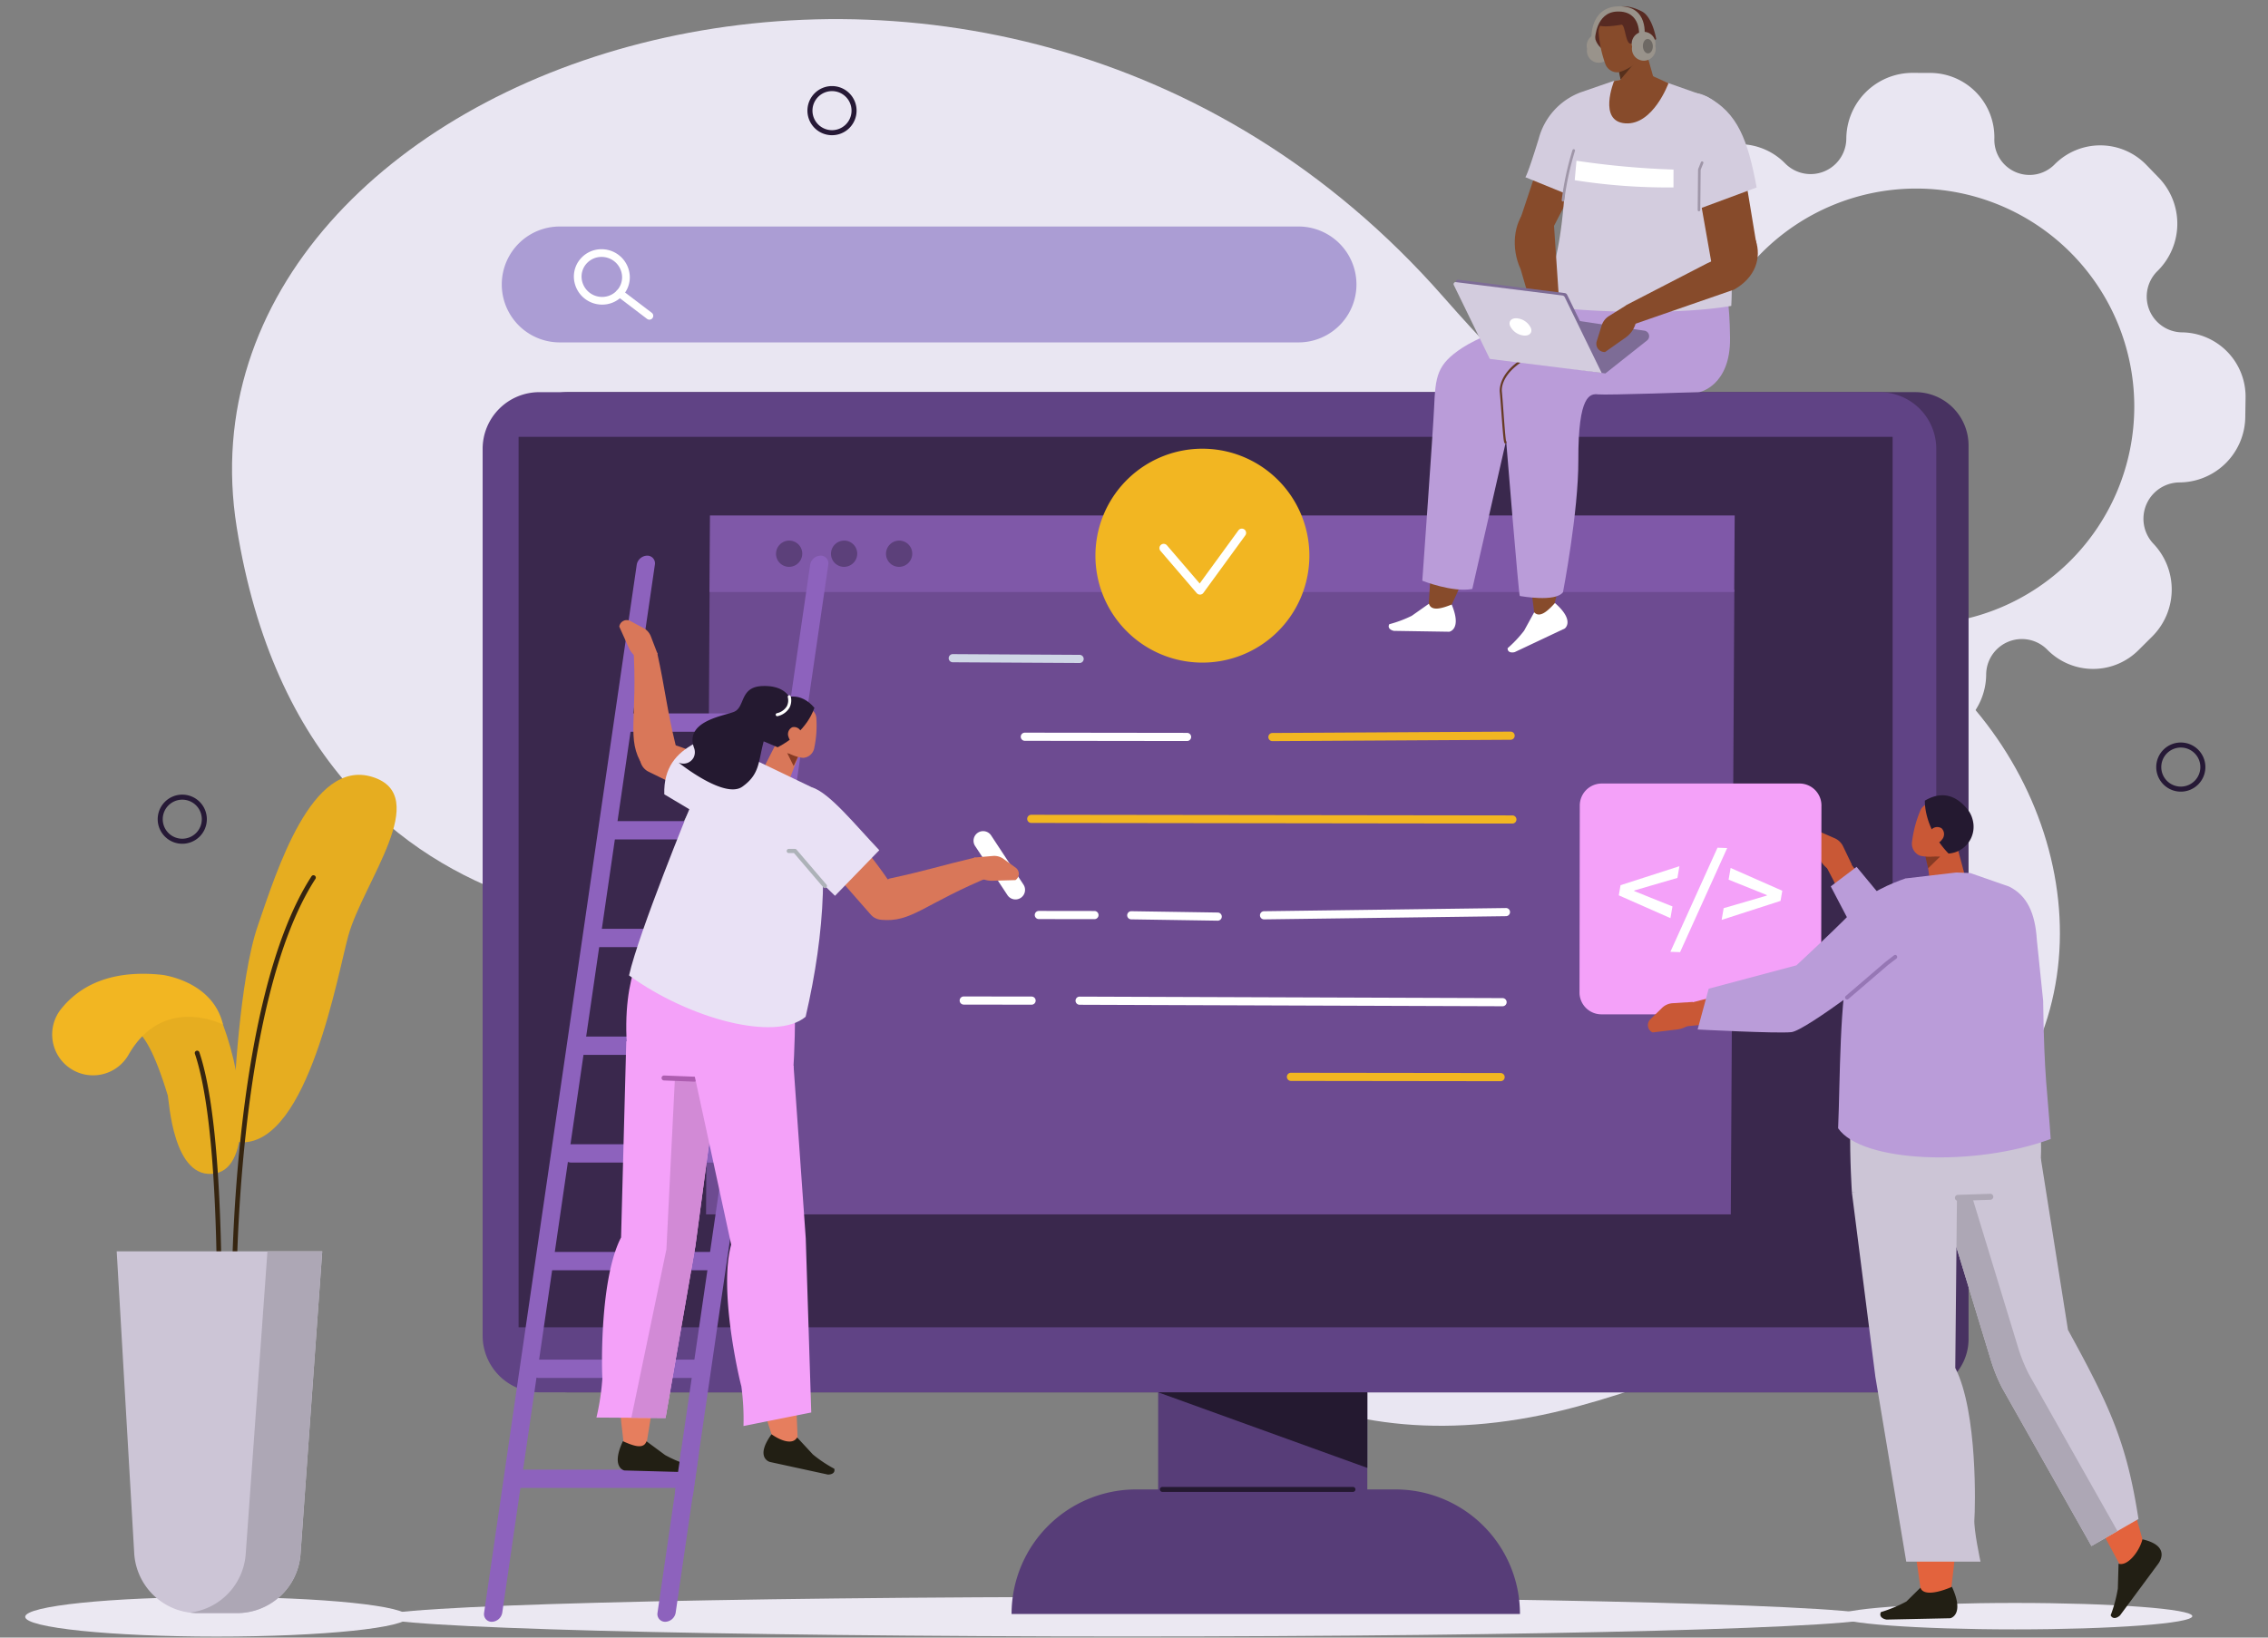 <svg xmlns="http://www.w3.org/2000/svg" xmlns:xlink="http://www.w3.org/1999/xlink" width="360" height="260" viewBox="0 0 360 260"><rect x="0" y="0" width="360" height="260" fill="#808080" stroke="none"/><defs><clipPath id="a"><rect width="360" height="260" transform="translate(-4 -1)" fill="none"/></clipPath></defs><g transform="translate(4 1)"><g clip-path="url(#a)"><path d="M337.412,98.2c30.417,12.769,44.884,48.469,30.24,74.287C354.885,195,333.94,215.374,296.779,225.44c-80.937,21.924-98.437-81.53-131.878-76.93,0,0-69.137,10.937-80.893-62.684S203.13-33.243,275.535,49.254c23.919,27.253,44.731,41.753,61.878,48.951" transform="translate(-50.436 -3.124)" fill="#e9e6f2"/><path d="M723.13,68h0A5.68,5.68,0,0,1,719.3,58.24a10.536,10.536,0,0,0,.224-14.751l-2.035-2.1a10.188,10.188,0,0,0-14.549-.046,5.582,5.582,0,0,1-9.556-4.069h0a10.211,10.211,0,0,0-10.129-10.463l-2.924-.009a10.511,10.511,0,0,0-10.445,10.4h0A5.667,5.667,0,0,1,660.2,41.2a10.187,10.187,0,0,0-14.548-.046l-2.1,2.09A10.535,10.535,0,0,0,643.331,58a5.766,5.766,0,0,1-4.131,9.738h0a10.512,10.512,0,0,0-10.446,10.4l-.045,2.964a10.211,10.211,0,0,0,10.129,10.463h0a5.68,5.68,0,0,1,3.835,9.764,10.536,10.536,0,0,0-.224,14.751l2.036,2.1a10.186,10.186,0,0,0,14.547.046,5.582,5.582,0,0,1,9.555,4.069,10.211,10.211,0,0,0,10.128,10.463l2.924.009a10.512,10.512,0,0,0,10.446-10.4,5.666,5.666,0,0,1,9.678-4.009h0a10.188,10.188,0,0,0,14.549.046l2.1-2.089a10.536,10.536,0,0,0,.224-14.751,5.766,5.766,0,0,1,4.132-9.738,10.511,10.511,0,0,0,10.445-10.4l.045-2.965A10.211,10.211,0,0,0,723.13,68m-42.146,46.39a34.61,34.61,0,1,1,34.61-34.61,34.61,34.61,0,0,1-34.61,34.61" transform="translate(-380.82 -16.232)" fill="#e9e6f2"/><path d="M861.821,304.261a3.9,3.9,0,1,1,3.9-3.9,3.9,3.9,0,0,1-3.9,3.9m0-7a3.1,3.1,0,1,0,3.1,3.1,3.1,3.1,0,0,0-3.1-3.1" transform="translate(-519.66 -179.573)" fill="#261936"/><path d="M318.814,39.927a3.9,3.9,0,1,1,3.9-3.9,3.9,3.9,0,0,1-3.9,3.9m0-7a3.1,3.1,0,1,0,3.1,3.1,3.1,3.1,0,0,0-3.1-3.1" transform="translate(-190.75 -19.461)" fill="#261936"/><path d="M57.243,325.248a3.9,3.9,0,1,1,3.9-3.9,3.9,3.9,0,0,1-3.9,3.9m0-7a3.1,3.1,0,1,0,3.1,3.1,3.1,3.1,0,0,0-3.1-3.1" transform="translate(-32.311 -192.285)" fill="#261936"/><path d="M380.12,643.649c0,1.736-53.168,3.144-118.754,3.144s-118.754-1.407-118.754-3.144,53.168-3.144,118.754-3.144,118.754,1.408,118.754,3.144" transform="translate(-86.382 -387.966)" fill="#ebe8f2"/><rect width="33.198" height="59.719" transform="translate(179.837 191.017)" fill="#573d78"/><path d="M477.785,617h-80.7a19.775,19.775,0,0,1,19.775-19.775H458.01A19.775,19.775,0,0,1,477.785,617" transform="translate(-240.519 -361.749)" fill="#573d78"/><path d="M419.411,314.168H205.585a8.46,8.46,0,0,1-8.46-8.459V163.829a8.46,8.46,0,0,1,8.46-8.459H419.411a8.46,8.46,0,0,1,8.46,8.459V305.709a8.46,8.46,0,0,1-8.46,8.46" transform="translate(-119.402 -94.111)" fill="#483261"/><path d="M405.885,314.168H193.148a9,9,0,0,1-9-9V164.374a9,9,0,0,1,9-9H405.885a9,9,0,0,1,9,9v140.79a9,9,0,0,1-9,9" transform="translate(-111.539 -94.111)" fill="#604385"/><rect width="218.1" height="141.377" transform="translate(78.316 68.357)" fill="#3a284d"/><path d="M456.115,558.124h33.2v12Z" transform="translate(-276.278 -338.066)" fill="#241930"/><path d="M487.448,597.011H457.2a.393.393,0,1,1,0-.787h30.251a.393.393,0,0,1,0,.787" transform="translate(-276.695 -361.144)" fill="#241930"/><path d="M436.751,334.035H274.092l.564-99.219H437.315Z" transform="translate(-166.022 -142.232)" fill="#6d4b91"/><path d="M438.121,217.182H275.462l.081-12.147H438.2Z" transform="translate(-166.852 -124.193)" fill="#7f58a8"/><path d="M306.428,217.24a2.1,2.1,0,0,1-2.093,2.083,2.071,2.071,0,0,1-2.072-2.083,2.1,2.1,0,0,1,2.093-2.083,2.071,2.071,0,0,1,2.073,2.083" transform="translate(-183.086 -130.325)" fill="#5c407a"/><path d="M328.561,217.24a2.1,2.1,0,0,1-2.093,2.083,2.07,2.07,0,0,1-2.072-2.083,2.1,2.1,0,0,1,2.093-2.083,2.07,2.07,0,0,1,2.072,2.083" transform="translate(-196.493 -130.325)" fill="#5c407a"/><path d="M350.7,217.24a2.1,2.1,0,0,1-2.093,2.083,2.07,2.07,0,0,1-2.072-2.083,2.1,2.1,0,0,1,2.093-2.083,2.07,2.07,0,0,1,2.072,2.083" transform="translate(-209.9 -130.325)" fill="#5c407a"/><path d="M392.565,262.274h0l-20.134-.116a.647.647,0,0,1,0-1.295h0l20.134.117a.647.647,0,0,1,0,1.294" transform="translate(-225.197 -158.01)" fill="#cfd6e6"/><path d="M490.632,400.31h0l-67.136-.237a.647.647,0,0,1,0-1.294h0l67.136.237a.647.647,0,0,1,0,1.294" transform="translate(-256.128 -241.547)" fill="#fff"/><path d="M387.613,400.026h0l-10.769-.014a.647.647,0,0,1,0-1.294h0l10.769.014a.647.647,0,0,1,0,1.294" transform="translate(-227.87 -241.511)" fill="#fff"/><path d="M541.856,430.782h0l-33.278-.043a.647.647,0,0,1,0-1.295h0l33.278.043a.647.647,0,0,1,0,1.294" transform="translate(-307.663 -260.122)" fill="#f2b622"/><path d="M501.115,293.583a.647.647,0,0,1,0-1.294l37.808-.217h0a.647.647,0,0,1,0,1.295l-37.808.216Z" transform="translate(-303.143 -176.914)" fill="#f2b622"/><path d="M427.191,293.821h0l-25.752-.033a.647.647,0,0,1,0-1.295h0l25.752.034a.647.647,0,0,1,0,1.294" transform="translate(-242.767 -177.169)" fill="#fff"/><path d="M480.4,326.956h0l-76.365-.1a.647.647,0,0,1,0-1.294h0l76.365.1a.647.647,0,0,1,0,1.294" transform="translate(-244.341 -197.2)" fill="#f2b622"/><path d="M497.754,364.908a.647.647,0,0,1-.008-1.294l38.39-.507a.638.638,0,0,1,.656.639.648.648,0,0,1-.639.656l-38.39.507Z" transform="translate(-301.107 -219.94)" fill="#fff"/><path d="M458.015,365.892H458l-13.719-.211a.648.648,0,0,1-.638-.657.658.658,0,0,1,.657-.637l13.719.211a.647.647,0,0,1-.009,1.294" transform="translate(-268.726 -220.716)" fill="#fff"/><path d="M415.906,365.581h0l-8.829-.011a.647.647,0,0,1,0-1.295h0l8.829.012a.647.647,0,0,1,0,1.294" transform="translate(-246.182 -220.648)" fill="#fff"/><path d="M464.807,195.547a16.98,16.98,0,1,1-16.558-17.392,16.98,16.98,0,0,1,16.558,17.392" transform="translate(-260.975 -107.909)" fill="#f2b622"/><path d="M463.055,220.8a.677.677,0,0,1-.513-.236l-5.754-6.705a.676.676,0,1,1,1.026-.882l5.2,6.057,6.145-8.43a.677.677,0,1,1,1.093.8l-6.648,9.12a.677.677,0,0,1-.52.278h-.027" transform="translate(-276.586 -127.397)" fill="#fff"/><path d="M318.322,107.068H201.06a9.2,9.2,0,0,1,0-18.4H318.322a9.2,9.2,0,0,1,0,18.4" transform="translate(-116.212 -53.706)" fill="#ab9dd4"/><path d="M225.369,106.616a4.481,4.481,0,0,1-4.484-4.39,4.3,4.3,0,0,1,1.251-3.1,4.38,4.38,0,0,1,3.142-1.305,4.48,4.48,0,0,1,4.484,4.39,4.3,4.3,0,0,1-1.25,3.1,4.383,4.383,0,0,1-3.142,1.305m-.092-7.572a3.169,3.169,0,0,0-2.273.942,3.09,3.09,0,0,0-.9,2.226,3.255,3.255,0,0,0,3.262,3.183,3.166,3.166,0,0,0,2.273-.942,3.089,3.089,0,0,0,.9-2.226,3.254,3.254,0,0,0-3.262-3.183" transform="translate(-133.794 -59.253)" fill="#fff"/><path d="M243.088,118.792a.609.609,0,0,1-.369-.125l-4.724-3.59a.611.611,0,0,1,.739-.973l4.724,3.59a.611.611,0,0,1-.37,1.1" transform="translate(-144.012 -69.04)" fill="#fff"/><path d="M737.614,356.161c-3.9-4.971-5.155-7.053-8.958-12.135l-3.519,1c6.1,11.34,5.231,15.117,9.831,18.1,5.584-1.673,3.287-5.622,2.645-6.969" transform="translate(-439.23 -208.383)" fill="#c95836"/><path d="M724.783,337.412l-1.378-2.875a2.66,2.66,0,0,0-1.331-1.287l-2.363-1.036a1.287,1.287,0,0,0-1.8,1.11l1.936,3.515a4.009,4.009,0,0,0,2.1,1.756l1.535.588Z" transform="translate(-434.85 -201.162)" fill="#c95836"/><path d="M730.981,346.527l-4.1,3.1L730.218,356l4.664-4.766Z" transform="translate(-440.285 -209.898)" fill="#ba9cd9" fill-rule="evenodd"/><path d="M752.774,531.258s3.81-25.474-1.11-35.553l2.686-34.558-16.106,1.11,9.913,69.252Z" transform="translate(-447.168 -279.325)" fill="#e3633d" fill-rule="evenodd"/><path d="M729.643,645.039c0,1.158,12.6,2.1,28.152,2.1s28.153-.939,28.153-2.1-12.6-2.1-28.153-2.1-28.152.939-28.152,2.1" transform="translate(-441.959 -389.442)" fill="#ebe8f2" fill-rule="evenodd"/><path d="M764.782,333.774s.451,3.19.826,5.832a2.042,2.042,0,0,0,1.4,1.582,2.611,2.611,0,0,0,2.294-.262l.618-.413a2.319,2.319,0,0,0,1.049-2.53c-.649-2.43-1.831-6.856-1.831-6.856Z" transform="translate(-463.243 -200.569)" fill="#c95836" fill-rule="evenodd"/><path d="M764.969,342.288l.443,1.9,1.9-1.86Z" transform="translate(-463.356 -207.33)" fill="#873b24" fill-rule="evenodd"/><path d="M767.171,324.247a1.7,1.7,0,0,0-1.052-2.159l-3.067-1.046a1.8,1.8,0,0,0-2.139,1.069,18.422,18.422,0,0,0-1.3,4.85,2.063,2.063,0,0,0,1.17,2.273c.94.321,4.064.376,4.909-1.232a24.741,24.741,0,0,0,1.476-3.756" transform="translate(-460.101 -194.41)" fill="#c95836" fill-rule="evenodd"/><path d="M768.54,326.955a4.256,4.256,0,0,0,3.829-5.338,4.371,4.371,0,0,0-.6-1.379c-1.549-2.111-3.877-3.519-6.988-1.684,0,0-.255,4.219,3.75,8.4Z" transform="translate(-463.243 -192.44)" fill="#241930" fill-rule="evenodd"/><path d="M768.3,332.5a1.276,1.276,0,0,1-1.761.371,1.306,1.306,0,0,1-.026-1.816,1.276,1.276,0,0,1,1.761-.371,1.305,1.305,0,0,1,.026,1.816" transform="translate(-464.077 -200.169)" fill="#c95836" fill-rule="evenodd"/><path d="M805.3,549.664l14.91,27.673c2.895,1.048,4.38-1.55,3.564-4.24-3.421-11.67-3.223-17.879-12.851-28.284Z" transform="translate(-487.784 -330.004)" fill="#e3633d" fill-rule="evenodd"/><path d="M768.936,467.021l8.794,28.82a26.385,26.385,0,0,0,1.822,4.537l14.185,25.117L801.2,521.2c-1.865-12.017-4.419-17.687-11.192-30.025l-4.306-27.214-7.619.306Z" transform="translate(-465.759 -281.031)" fill="#ccc5d6" fill-rule="evenodd"/><path d="M773.453,468.272l8.576,28.106a26.39,26.39,0,0,0,1.822,4.537l14.015,24.816-4.129,2.374-14.185-25.117a26.417,26.417,0,0,1-1.823-4.537l-8.793-28.82Z" transform="translate(-465.76 -283.641)" fill="#ada7b5" fill-rule="evenodd"/><path d="M840.821,621.182l-.113,3.954a21.917,21.917,0,0,1-1.141,4.247c.356.707,1.063.408,1.484.018l6.02-8.137s2.372-2.833-2.46-3.947c-.483,1.954-2.388,4.343-3.79,3.865" transform="translate(-508.542 -373.921)" fill="#221f14" fill-rule="evenodd"/><path d="M759.133,417.712l-22.014,1.677c-3.581,1.315-2.151,21.96-2.151,21.96l14.475.671c6.9-.109,15.206.923,15.516-6.072.57-12.832-5.826-18.236-5.826-18.236" transform="translate(-445.013 -253.016)" fill="#ccc5d6" fill-rule="evenodd"/><path d="M740.535,349.742l8.086-.946,2.217.087,6.167,2.15c2.837,1.4,4.145,4.219,4.4,8.479l1,9.653c.161,12.425.706,14.467,1.2,21.943-11.946,4.436-29.974,3.782-33.744-1.7.335-7.9.183-20.439,1.9-27.132,1.541-6.009,6.015-7.974,8.767-12.536" transform="translate(-442.095 -211.272)" fill="#ba9cd9" fill-rule="evenodd"/><path d="M753.2,636.579l-2.216,2.186a21.923,21.923,0,0,1-4.058,1.693c-.342.715.326,1.091.893,1.185l10.12-.212s2.336-.485.264-4.99c-1.841.813-4.523,1.539-5,.138" transform="translate(-452.371 -385.504)" fill="#221f14" fill-rule="evenodd"/><path d="M735.4,476.256l3.726,29.266,4.9,29.339h11.787s-1.1-5.1-.971-6.72.559-16.971-3.034-24.035l.285-28.765Z" transform="translate(-445.447 -287.923)" fill="#ccc5d6" fill-rule="evenodd"/><path d="M777.372,479.3a.475.475,0,0,1-.015-.95l5.144-.169a.475.475,0,0,1,.032.949l-5.144.169h-.016" transform="translate(-470.581 -289.643)" fill="#ada7b5"/><path d="M723.771,356.1s-18.568,16.557-17.039,18.877l.644,1.043a2.7,2.7,0,0,0,4.109.372L720.8,367.7l1.85-1.653Z" transform="translate(-428.027 -215.696)" fill="#c95836" fill-rule="evenodd"/><path d="M660.66,349.621h-31.5a3.478,3.478,0,0,1-3.424-3.518l.044-29.61a3.491,3.491,0,0,1,3.434-3.518h31.5a3.478,3.478,0,0,1,3.423,3.518l-.044,29.61a3.491,3.491,0,0,1-3.434,3.518" transform="translate(-379.02 -189.575)" fill="#f4a1f9"/><path d="M641.549,350.892l.278-1.611,9.347-3.015-.321,1.86-4.031,1.173-2.821.829-.013.077,2.5,1.012,3.581,1.435-.321,1.86Z" transform="translate(-388.598 -209.74)" fill="#fff"/><path d="M669.8,338.82l1.538.053L663.862,355.4l-1.538-.053Z" transform="translate(-401.182 -205.23)" fill="#fff"/><path d="M683.273,353.36l4.031-1.173,2.821-.829.013-.076-2.5-1.012-3.58-1.435.321-1.86,8.2,3.619-.278,1.611-9.347,3.015Z" transform="translate(-413.677 -210.17)" fill="#fff"/><path d="M683.4,391.884c-6.069,1.758-8.469,2.141-14.6,3.767l-.39,3.637c12.8-1.417,15.976.8,20.468-2.343.538-5.8-3.984-5.152-5.473-5.06" transform="translate(-404.863 -237.331)" fill="#c95836"/><path d="M660.381,400.928l-3.181.2a2.66,2.66,0,0,0-1.692.753l-1.845,1.8a1.287,1.287,0,0,0,.355,2.087l3.984-.48a4.009,4.009,0,0,0,2.413-1.288l1.119-1.2Z" transform="translate(-395.701 -242.85)" fill="#c95836"/><path d="M706.26,351.2s-5.314,1.735-7.365,4.124-9.934,9.668-9.934,9.668L675.041,368.7l-1.758,6.476s12.541.658,14.874.423,16.087-10.933,16.087-10.933Z" transform="translate(-407.82 -212.725)" fill="#ba9cd9" fill-rule="evenodd"/><path d="M732.971,389.07a.318.318,0,0,1-.207-.56l6.326-5.427,1.325-1.016a.318.318,0,1,1,.387.506l-1.311,1.005-6.312,5.415a.316.316,0,0,1-.207.076" transform="translate(-443.782 -231.385)" fill="#9677b5"/><path d="M632.471,13.325a1.887,1.887,0,1,1-3.683.148,1.887,1.887,0,1,1,3.683-.148" transform="translate(-380.868 -6.728)" fill="#99938b"/><path d="M646.537,9.773s.578,2.882-1.49,3.63-4.067-5.255-4.067-5.255Z" transform="translate(-388.254 -4.935)" fill="#572a22" fill-rule="evenodd"/><path d="M586.141,131.7c.825.533.625,1.684-.472,2.8-1.943,1.981-9.089,5.165-8.573,11.843.375,4.847-4.951,21.142-8.541,28.413-.523,1.059.652-.683-1.271,1.036l-.455,1.934c-1.318-.65-1.969-.645-2-1.751l2.105-33.153c-.022-1,2.575-3,3.474-4.192,1.758-2.329-.558-3.546,2.513-4.424l6.618-1.893s-.1,2.611.779,3.178Z" transform="translate(-342.128 -79.77)" fill="#874b2b" fill-rule="evenodd"/><path d="M555.306,240.565l-2.724,1.918a19.04,19.04,0,0,1-3.573,1.339c-.319.609.249.957.737,1.056l8.783.138s2.042-.347.387-4.319c-1.623.647-3.238,1.1-3.61-.133" transform="translate(-332.489 -145.715)" fill="#fff" fill-rule="evenodd"/><path d="M612.423,131.255c.853.533.876,1.691.069,2.818-1.428,2-7.417,5.215-5.744,11.927,1.214,4.871-.569,21.205-2.56,28.524-.29,1.065.293-.628-1.164,1.1l-.07,1.945c-1.327-.651-1.731-.745-1.957-1.857l-4.209-33.231c-.2-1.005,1.826-3.022,2.438-4.222,1.2-2.346-1.148-3.563,1.513-4.454l5.736-1.92s.376,2.625,1.285,3.193Z" transform="translate(-361.477 -79.504)" fill="#874b2b" fill-rule="evenodd"/><path d="M601.009,241.762l-1.6,2.922a19.038,19.038,0,0,1-2.617,2.778c-.018.687.645.748,1.128.622l7.944-3.751s1.68-1.212-1.557-4.044c-1.171,1.3-2.422,2.413-3.3,1.473" transform="translate(-361.489 -145.548)" fill="#fff" fill-rule="evenodd"/><path d="M588.763,115.326s-15.864,5.869-19.939,8.542-4.279,4.507-4.5,9.549c-.146,3.407-1.87,27.448-1.87,27.448s4.8,1.908,7.934,1.305l5.371-23.554s2,24.657,2.173,24.674,5.646,1.028,6.852-.6c0,0,2.467-12.756,2.438-20.973-.037-10.457,1.888-10.575,3.164-10.436s16.085-.37,16.085-.37,4.916-.993,4.83-8.578c-.068-6-.63-7.328-.63-7.328Z" transform="translate(-340.691 -69.663)" fill="#ba9cd9" fill-rule="evenodd"/><path d="M601.815,55.193l4.738-14.231c1.352-3.7,5.727-7.208,8.453-5.153a3.185,3.185,0,0,1,.677,3.9L606.99,56.595Z" transform="translate(-364.531 -21.322)" fill="#874b2b" fill-rule="evenodd"/><path d="M615.915,31.091l5.165-1.785,4.43-.508,2.172.09,8.248,2.9a6.068,6.068,0,0,1,2.99,7.538l-2.042,9.443c2.129,7.131,3.3,8.91,2.912,16.243-10.788,1.848-29.767.576-30.623-.407,5.929-10.1,3.006-26.121,6.747-33.513" transform="translate(-368.985 -17.443)" fill="#d3ccde" fill-rule="evenodd"/><path d="M638.474,28.409s-2.611,6.418,1.8,6.711,6.838-6.379,6.838-6.379L643.894,27.3Z" transform="translate(-386.271 -16.537)" fill="#874b2b"/><path d="M674.263,70.016l-2.984-16.947c-.823-3.546,1.447-6.21,4.77-5.6a3.43,3.43,0,0,1,2.6,2.921l2.665,16.139Z" transform="translate(-406.504 -28.7)" fill="#874b2b" fill-rule="evenodd"/><path d="M665.193,41.214l2.9,12.29,9.641-3.574c-1.388-7.467-2.99-11.874-7.89-14.424-5.388-2.8-4.653,5.708-4.653,5.708" transform="translate(-402.9 -21.163)" fill="#d3ccde" fill-rule="evenodd"/><path d="M612.741,34.614a10.8,10.8,0,0,0-6.687,7.371C604.2,48,603.928,48.1,603.928,48.1l6.589,2.687,5.1-12.462Z" transform="translate(-365.811 -20.966)" fill="#d3ccde" fill-rule="evenodd"/><path d="M618.767,65.876l-.026,0a.207.207,0,0,1-.18-.232,46.573,46.573,0,0,1,1.708-7.926.208.208,0,1,1,.39.141,46.235,46.235,0,0,0-1.687,7.836.207.207,0,0,1-.205.182" transform="translate(-374.673 -34.877)" fill="#9f96a8"/><path d="M673.505,70.36h0a.208.208,0,0,1-.205-.21l.063-6.417a.2.2,0,0,1,.015-.075l.439-1.105a.208.208,0,0,1,.386.153l-.425,1.07-.063,6.379a.207.207,0,0,1-.207.205" transform="translate(-407.829 -37.81)" fill="#9f96a8"/><path d="M594.526,150.987a.2.2,0,0,1-.142-.061c-.135-.143-.227-1.04-.518-5.048-.091-1.251-.177-2.432-.24-3.038-.062-.588-.259-5.814,11.626-8.159a.169.169,0,1,1,.065.332c-9.414,1.858-11.567,5.772-11.355,7.792.064.611.15,1.795.241,3.049.142,1.948.335,4.615.446,4.868a.162.162,0,0,1-.124.266" transform="translate(-359.564 -81.577)" fill="#663b24"/><path d="M640.8,15.489s.449,2.933.821,5.362a1.873,1.873,0,0,0,1.324,1.436,2.482,2.482,0,0,0,2.144-.277l.574-.39a2.137,2.137,0,0,0,.96-2.349l-1.77-6.291Z" transform="translate(-388.143 -7.863)" fill="#874b2b" fill-rule="evenodd"/><path d="M641.345,23.9l.364,1.743,2.1-2.5Z" transform="translate(-388.475 -14.019)" fill="#57301c" fill-rule="evenodd"/><path d="M633.355,9.2s-2.676-1.483-.944-4.6,3.908,2.145,3.851,2.241S633.355,9.2,633.355,9.2" transform="translate(-382.71 -2.192)" fill="#572a22" fill-rule="evenodd"/><path d="M639.922,6.023a1.681,1.681,0,0,0-1.882-1.442l-3.171.43A1.772,1.772,0,0,0,633.452,6.9a18.179,18.179,0,0,0,1,4.856,2.037,2.037,0,0,0,2.037,1.491c.972-.132,3.755-1.462,3.791-3.256a24.429,24.429,0,0,0-.355-3.969" transform="translate(-383.694 -2.765)" fill="#874b2b" fill-rule="evenodd"/><path d="M642.309,5.236s-.567-3.544-2.279-4.422c-2.3-1.18-4.979-1.4-6.915,1.6,0,0-1.175,1.317,3.661.512.614-.1.629,2.985,1.453,3a12.562,12.562,0,0,0,4.079-.692" transform="translate(-383.414 -0.002)" fill="#572a22" fill-rule="evenodd"/><path d="M650.263,14.7a1.26,1.26,0,0,1-1.391,1.105,1.29,1.29,0,0,1-.825-1.593,1.26,1.26,0,0,1,1.391-1.105,1.289,1.289,0,0,1,.825,1.593" transform="translate(-392.512 -7.925)" fill="#c95836" fill-rule="evenodd"/><path d="M664.119,94.171c.943,2.824-.028,5.922-3.428,7.847l-17.756,6.15.648-3.689L656.3,97.908Z" transform="translate(-389.438 -57.041)" fill="#874b2b" fill-rule="evenodd"/><path d="M608.8,132.886l-14.949-2.177a3.32,3.32,0,0,1-1.122-6.193l2.491-1.371L615,126.091a.879.879,0,0,1,.416,1.558Z" transform="translate(-357.982 -74.591)" fill="#7d6c96"/><path d="M601.517,81.867c-2.018,2.057-2.473,6.118-.921,9.449l2.478,8.491,3.7-2.445-.888-13.144Z" transform="translate(-363.231 -49.588)" fill="#874b2b" fill-rule="evenodd"/><path d="M637.266,120.382l-2.757,1.721a2.713,2.713,0,0,0-1.154,1.494l-.783,2.511a1.312,1.312,0,0,0,1.328,1.7l3.343-2.358a4.087,4.087,0,0,0,1.542-2.324l.422-1.621Z" transform="translate(-383.124 -72.918)" fill="#874b2b"/><path d="M599.516,124.508l-17.755-2.226-5.7-11.7a.322.322,0,0,1,.327-.489l16.9,2.119a.488.488,0,0,1,.367.269Z" transform="translate(-348.904 -66.68)" fill="#7d6c96" fill-rule="evenodd"/><path d="M598.547,125.475l-17.755-2.226-5.7-11.7a.322.322,0,0,1,.327-.489l16.9,2.119a.489.489,0,0,1,.368.269Z" transform="translate(-348.316 -67.266)" fill="#d3ccde" fill-rule="evenodd"/><path d="M600.978,127.209c.25.75-.295,1.264-1.217,1.149a2.716,2.716,0,0,1-2.122-1.567c-.25-.75.295-1.264,1.217-1.148a2.715,2.715,0,0,1,2.122,1.567" transform="translate(-361.964 -76.094)" fill="#fff" fill-rule="evenodd"/><path d="M650.6,12.49a1.887,1.887,0,1,1-3.682.148,1.887,1.887,0,1,1,3.682-.148" transform="translate(-391.852 -6.222)" fill="#99938b"/><path d="M652.825,14.268c.026.632-.307,1.16-.742,1.177s-.809-.481-.835-1.114.307-1.16.742-1.177.809.481.835,1.114" transform="translate(-394.472 -7.968)" fill="#6e6964"/><path d="M638.933,4.827S639.711-.2,634.7.006c-4.495.183-4.184,5.2-4.184,5.2l.583-.046s.118-4.2,3.484-4.326c3.95-.15,3.491,3.949,3.491,3.949Z" transform="translate(-381.912 0)" fill="#99938b"/><path d="M624.086,62.2a134.431,134.431,0,0,0,15.405,1.4l-.007,2.835a94.9,94.9,0,0,1-15.675-1.147Z" transform="translate(-377.853 -37.678)" fill="#fff" fill-rule="evenodd"/><path d="M263.686,326.039a.361.361,0,0,1-.336-.5,27.283,27.283,0,0,1,2.133-4.19.362.362,0,0,1,.608.391,27.066,27.066,0,0,0-2.069,4.066.362.362,0,0,1-.336.228" transform="translate(-159.501 -194.55)" fill="#adb2b8"/><path d="M185.957,390.484h0a1.218,1.218,0,0,1-1.23-1.44l24.225-166.388a1.729,1.729,0,0,1,1.649-1.44,1.218,1.218,0,0,1,1.23,1.44L187.607,389.044a1.73,1.73,0,0,1-1.649,1.44" transform="translate(-111.884 -133.995)" fill="#8d62bd"/><path d="M255.769,390.484h0a1.219,1.219,0,0,1-1.23-1.44l24.226-166.388a1.729,1.729,0,0,1,1.649-1.44,1.218,1.218,0,0,1,1.23,1.44L257.418,389.044a1.73,1.73,0,0,1-1.649,1.44" transform="translate(-154.17 -133.995)" fill="#8d62bd"/><path d="M266.855,287.65H241.5a1.454,1.454,0,0,1,0-2.908h25.359a1.454,1.454,0,0,1,0,2.908" transform="translate(-145.398 -172.474)" fill="#8d62bd"/><path d="M258.889,331.021H233.53a1.454,1.454,0,0,1,0-2.908h25.359a1.454,1.454,0,1,1,0,2.908" transform="translate(-140.573 -198.744)" fill="#8d62bd"/><path d="M252.511,374.391H227.152a1.454,1.454,0,1,1,0-2.908h25.359a1.454,1.454,0,1,1,0,2.908" transform="translate(-136.71 -225.014)" fill="#8d62bd"/><path d="M247.972,417.762H222.613a1.454,1.454,0,0,1,0-2.908h25.359a1.454,1.454,0,1,1,0,2.908" transform="translate(-133.96 -251.285)" fill="#8d62bd"/><path d="M242.957,461.133H217.6a1.454,1.454,0,1,1,0-2.908h25.359a1.454,1.454,0,1,1,0,2.908" transform="translate(-130.923 -277.556)" fill="#8d62bd"/><path d="M234.991,504.5H209.632a1.454,1.454,0,0,1,0-2.908h25.359a1.454,1.454,0,1,1,0,2.908" transform="translate(-126.097 -303.826)" fill="#8d62bd"/><path d="M229.922,547.873H204.563a1.454,1.454,0,1,1,0-2.908h25.359a1.454,1.454,0,1,1,0,2.908" transform="translate(-123.027 -330.096)" fill="#8d62bd"/><path d="M221.564,592.147H196.205a1.454,1.454,0,0,1,0-2.908h25.359a1.454,1.454,0,1,1,0,2.908" transform="translate(-117.964 -356.913)" fill="#8d62bd"/><path d="M389.251,342.7h0a1.527,1.527,0,0,1-2.109-.435l-5.149-7.827a1.523,1.523,0,0,1,2.544-1.674l5.149,7.828a1.527,1.527,0,0,1-.435,2.109" transform="translate(-231.229 -201.145)" fill="#fff" fill-rule="evenodd"/><path d="M280.664,480.24s-8.121-22.554-5.468-32.649l-8.751-31.048,14.9-1.923,2.709,65.132Z" transform="translate(-161.391 -251.143)" fill="#e67e5e" fill-rule="evenodd"/><path d="M302.566,575.51l2.5,2.7a20.4,20.4,0,0,0,3.4,2.272c.184.714-.494.938-1.028.922l-9.2-2s-2.437-.652.263-4.394c1.536,1.072,3.374,1.7,4.063.505" transform="translate(-180.038 -348.291)" fill="#221f14" fill-rule="evenodd"/><path d="M239.3,481.631s-3.4-23.729,1.243-33.081l-.644-30.271,13.331-.776-10.51,64.336Z" transform="translate(-144.22 -252.889)" fill="#e67e5e" fill-rule="evenodd"/><path d="M303.681,293.019s-1.076,2.787-1.967,5.1a1.821,1.821,0,0,1-1.43,1.149,1.792,1.792,0,0,1-1.688-.691l-.376-.5a2.352,2.352,0,0,1-.218-2.49l2.967-5.821Z" transform="translate(-180.35 -175.518)" fill="#d97759" fill-rule="evenodd"/><path d="M308.565,301.147l-.773,1.623-1.019-2.053Z" transform="translate(-185.818 -182.15)" fill="#873b24" fill-rule="evenodd"/><path d="M302.886,284.18a1.584,1.584,0,0,1,1.575-1.585h3.016a1.67,1.67,0,0,1,1.563,1.584,17.143,17.143,0,0,1-.314,4.662,1.92,1.92,0,0,1-1.713,1.651c-.925,0-3.693-.889-3.954-2.56a23.083,23.083,0,0,1-.172-3.752" transform="translate(-183.462 -171.173)" fill="#d97759" fill-rule="evenodd"/><path d="M293.317,284.39s1.471-4.246,2.958-5.284c2-1.394,4.472-1.935,6.661.616,0,0-1.042,3.793-5.826,6.273Z" transform="translate(-177.668 -168.35)" fill="#241930" fill-rule="evenodd"/><path d="M307.22,291.828a1.188,1.188,0,0,0,1.44.856,1.216,1.216,0,0,0,.568-1.592,1.187,1.187,0,0,0-1.44-.856,1.216,1.216,0,0,0-.568,1.592" transform="translate(-186.034 -175.768)" fill="#d97759" fill-rule="evenodd"/><path d="M343.7,346.1c5.749-1.237,7.885-1.981,13.63-3.355l2.939,2.819c-11.114,4.484-12.992,7.649-18.062,7.051-3-4.519.232-5.933,1.493-6.514" transform="translate(-206.531 -207.605)" fill="#d97759"/><path d="M380.869,342.378l2.956-.253a2.474,2.474,0,0,1,1.661.459l1.947,1.405a1.2,1.2,0,0,1-.039,1.969l-3.733.108a3.728,3.728,0,0,1-2.4-.852l-1.2-.953Z" transform="translate(-230.213 -207.226)" fill="#d97759"/><path d="M316.674,314.484s15.458,16.793,13.84,19l-.687.994a2.412,2.412,0,0,1-3.8.218l-7.716-8.8-1.54-1.677Z" transform="translate(-191.815 -190.489)" fill="#d97759" fill-rule="evenodd"/><path d="M246.089,374.115l20.477,1.691c3.325,1.245,1.872,20.449,1.872,20.449l-13.475.539c-6.424-.142-12.7.013-12.951-6.5-.454-11.946,4.077-16.18,4.077-16.18" transform="translate(-146.572 -226.609)" fill="#f4a1f9" fill-rule="evenodd"/><path d="M272.105,308.16l-8.571-4.116-.453.78-3.819.247c-2.894.552-4.264,2.078-6.428,6.148,0,0-8.216,20.006-9.74,26.814,9.608,6.954,23.283,10.542,28.029,6.566,3.162-13.6,3.8-26.342.982-36.438" transform="translate(-147.247 -184.165)" fill="#e9e1f5" fill-rule="evenodd"/><path d="M243.106,577.813,246.067,580a20.4,20.4,0,0,0,3.767,1.6c.314.667-.31,1.013-.838,1.1l-9.416-.257s-2.172-.466-.216-4.645c1.709.768,3.288,1.32,3.743.019" transform="translate(-144.492 -349.981)" fill="#221f14" fill-rule="evenodd"/><path d="M249.314,422.079l-3.64,27.213-4.735,27.274-10.969-.069a38.556,38.556,0,0,0,.943-6.248c-.112-1.507-.42-15.8,2.966-22.349l.827-31.151Z" transform="translate(-139.297 -252.433)" fill="#f4a1f9" fill-rule="evenodd"/><path d="M257.828,430.267l-3.64,27.213-4.735,27.274-5.427-.034,5.565-26.744,1.343-27.018Z" transform="translate(-147.811 -260.621)" fill="#d28ad6" fill-rule="evenodd"/><path d="M261.376,431.521h-.016l-4.786-.188a.394.394,0,0,1-.379-.409.39.39,0,0,1,.409-.378l4.786.188a.394.394,0,0,1-.015.788" transform="translate(-155.182 -260.789)" fill="#ad5db0"/><path d="M310.069,314.484c2.816.856,6.958,6.059,10.711,9.991l-7.028,7.238-7.982-7.739Z" transform="translate(-185.211 -190.489)" fill="#e9e1f5"/><path d="M251.505,272.878c-1.4-5.713-1.664-8.9-2.933-14.674l-3.819-1.415c.814,11.957-1.214,15.028,1.536,19.328,5.376.729,5.243-1.851,5.216-3.239" transform="translate(-148.252 -155.542)" fill="#d97759"/><path d="M245.238,252.509l-1.062-2.77a2.475,2.475,0,0,0-1.138-1.294l-2.114-1.139a1.2,1.2,0,0,0-1.755.894l1.531,3.406a3.73,3.73,0,0,0,1.813,1.786l1.379.661Z" transform="translate(-144.869 -149.71)" fill="#d97759"/><path d="M270.821,304.391s-20.24-10.551-21.95-8.414l-.781.923a2.413,2.413,0,0,0,.778,3.724l10.507,5.157,2.02,1.05Z" transform="translate(-149.926 -179.105)" fill="#d97759" fill-rule="evenodd"/><path d="M278.618,305l-16.591-8.1c-2.825,1.54-4.875,3.794-4.752,8.049l11.41,6.8Z" transform="translate(-155.833 -179.834)" fill="#e9e1f5"/><path d="M265.425,285.071a1.906,1.906,0,0,0,.068-1.554c-1.48-4.14,4.424-5.016,6.269-5.681,1.924-.694.879-3.993,4.59-4.126s4.284,1.961,4.461,1.955c.259-.008-1.378,3.147-1.378,3.147s-1.845.046-2.81,3.431-.588,5.4-3.454,7.441-10.126-3.824-10.126-3.824a1.835,1.835,0,0,0,2.379-.789" transform="translate(-159.332 -165.788)" fill="#241930" fill-rule="evenodd"/><path d="M302.386,280.755a.241.241,0,0,1-.066-.473,2.459,2.459,0,0,0,1.584-1.1,2.057,2.057,0,0,0,.16-1.44.241.241,0,0,1,.461-.142,2.514,2.514,0,0,1-.194,1.806,2.912,2.912,0,0,1-1.879,1.339.238.238,0,0,1-.066.009" transform="translate(-183.015 -168.045)" fill="#fff"/><path d="M312.624,345.515a.331.331,0,0,1-.252-.116l-4.651-5.438h-.826a.332.332,0,0,1,0-.664h.979a.332.332,0,0,1,.252.116l4.75,5.555a.332.332,0,0,1-.252.548" transform="translate(-185.691 -205.519)" fill="#adb2b8"/><path d="M284.171,424.335l1.934,27.388.875,27.669-10.757,2.149a38.581,38.581,0,0,0-.339-6.31c-.414-1.454-3.6-15.386-1.612-22.487L267.8,422.859Z" transform="translate(-162.209 -256.134)" fill="#f4a1f9" fill-rule="evenodd"/><path d="M264.4,588.875l-2.855-.425,1.006-6.76,2.812.343Z" transform="translate(-158.425 -352.341)" fill="#8d62bd"/><path d="M60.817,643.7c0,1.736-13.614,3.142-30.409,3.142S0,645.438,0,643.7s13.614-3.142,30.408-3.142,30.409,1.407,30.409,3.142" transform="translate(0 -387.999)" fill="#ebe8f2"/><path d="M82.963,360.513s.806-18.508,3.782-27.112,8.508-26.558,18.143-23.6-1.415,16.7-3.781,25.191c-1.7,6.113-6.322,32.836-16.834,32.836-3.625,0-1.311-7.318-1.311-7.318" transform="translate(-49.811 -187.457)" fill="#e6ad20" fill-rule="evenodd"/><path d="M46.829,413.932c.2.67.8,13.635,7.575,12.356,5.763-1.089,4.652-14.247,1.186-23.623-1.94-5.247-16.491-7.572-15.609.287.155,1.376,2.53-3.252,6.848,10.98" transform="translate(-24.194 -240.994)" fill="#e6ad20" fill-rule="evenodd"/><path d="M72.17,468.822a.373.373,0,0,1-.372-.347c-.011-.162-.007-.712,0-1.942.181-22.757-1-38.067-3.5-45.5a.373.373,0,1,1,.707-.238c2.529,7.516,3.72,22.908,3.538,45.748-.008,1.013-.014,1.744,0,1.884a.373.373,0,0,1-.347.4H72.17" transform="translate(-41.36 -254.727)" fill="#362510"/><path d="M83.509,417.213a.373.373,0,0,1-.373-.37c0-.467-.205-46.914,12.663-66.767a.373.373,0,1,1,.627.406c-12.746,19.666-12.546,65.891-12.542,66.356a.373.373,0,0,1-.371.376Z" transform="translate(-50.356 -211.944)" fill="#362510"/><path d="M37.958,397.653s-9.443-4.867-14.98,4.771a6.489,6.489,0,1,1-10.694-7.276c2.808-3.485,7.646-6.277,15.982-5.393,0,0,8.06.924,9.693,7.9" transform="translate(-6.562 -235.983)" fill="#f2b622" fill-rule="evenodd"/><path d="M55.931,558.793H49.706a10.108,10.108,0,0,1-10.091-9.522l-2.779-47.916H69.463l-3.45,48.055a10.107,10.107,0,0,1-10.082,9.383" transform="translate(-22.312 -303.68)" fill="#ccc5d6"/><path d="M78.635,501.355l-3.45,48.054a10.1,10.1,0,0,1-8.845,9.3,10.11,10.11,0,0,0,1.238.084H73.8a10.108,10.108,0,0,0,10.082-9.384l3.45-48.054Z" transform="translate(-40.183 -303.68)" fill="#ada7b5"/></g></g></svg>